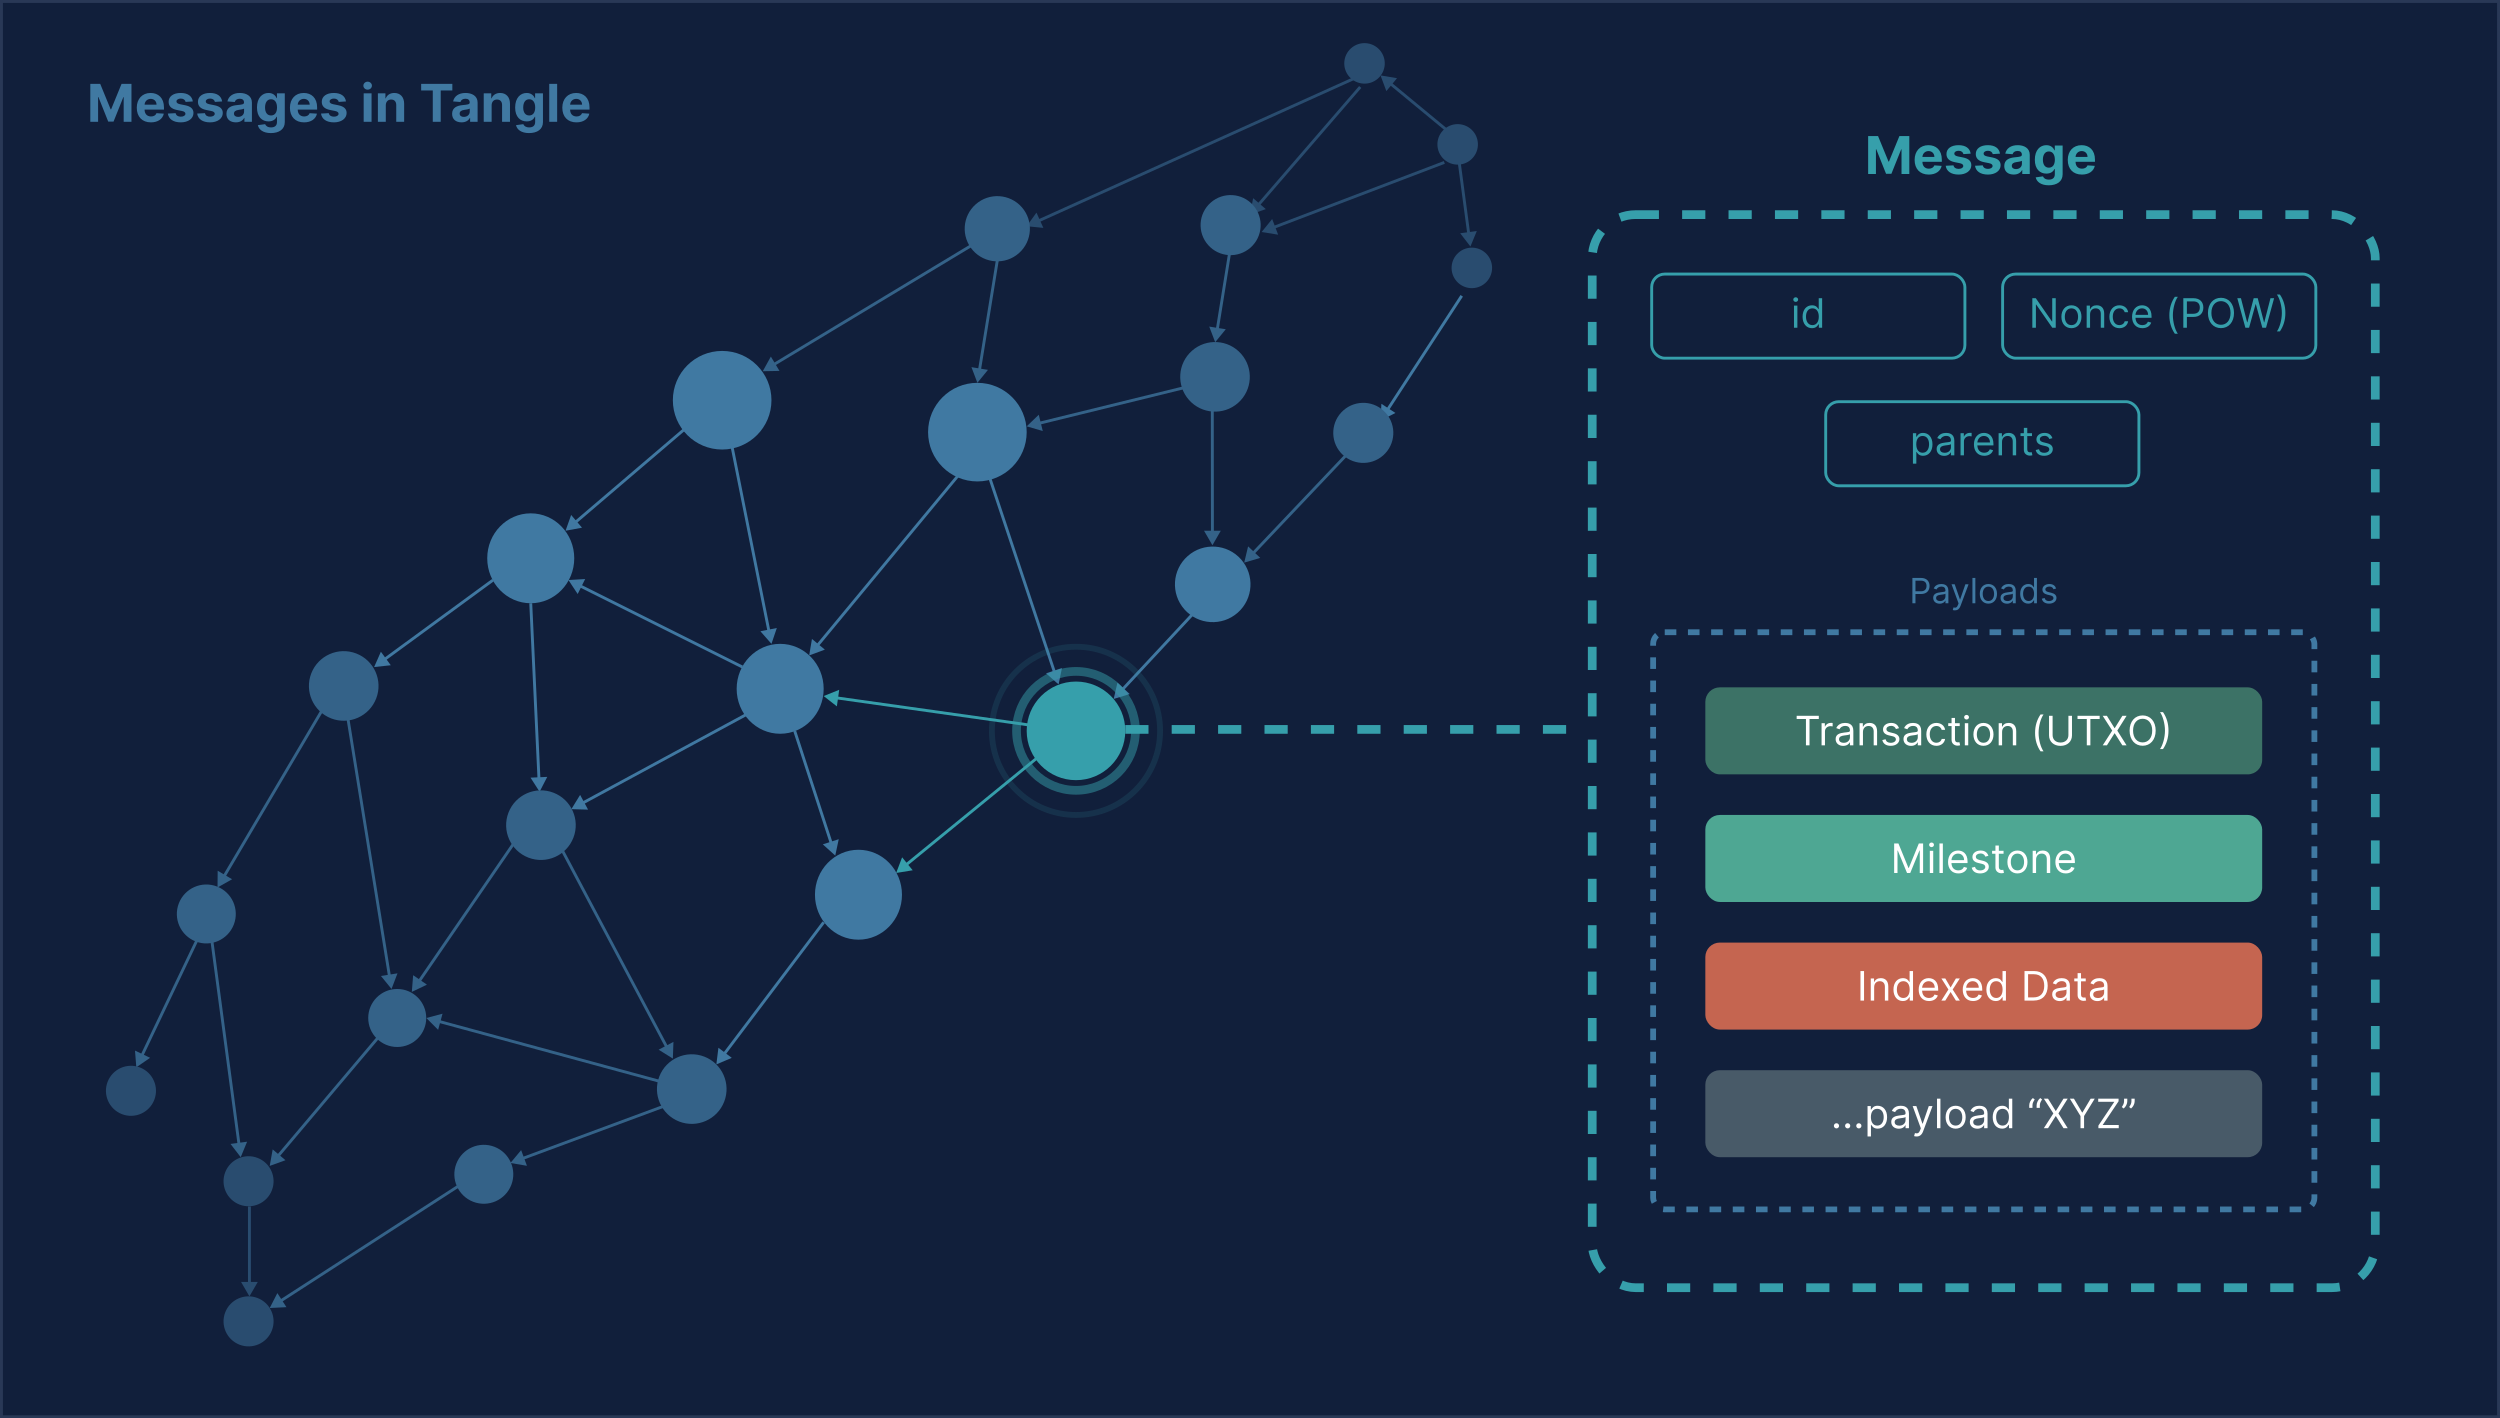 <svg width="862" height="489" viewBox="0 0 862 489" fill="none" xmlns="http://www.w3.org/2000/svg">
<rect x="0.5" y="0.5" width="861" height="488" fill="#111F3B" stroke="#293856"/>
<path d="M31.138 28.909V42H33.822V33.447H33.931L37.319 41.936H39.147L42.535 33.479H42.644V42H45.328V28.909H41.915L38.31 37.705H38.156L34.551 28.909H31.138ZM52.032 42.192C54.461 42.192 56.097 41.009 56.481 39.188L53.962 39.021C53.687 39.769 52.984 40.159 52.077 40.159C50.715 40.159 49.852 39.258 49.852 37.794V37.788H56.538V37.04C56.538 33.703 54.518 32.054 51.923 32.054C49.034 32.054 47.161 34.106 47.161 37.136C47.161 40.249 49.008 42.192 52.032 42.192ZM49.852 36.1C49.91 34.981 50.76 34.087 51.968 34.087C53.15 34.087 53.969 34.93 53.975 36.1H49.852ZM66.484 34.981C66.241 33.173 64.784 32.054 62.304 32.054C59.792 32.054 58.136 33.217 58.143 35.109C58.136 36.58 59.063 37.532 60.981 37.916L62.681 38.254C63.538 38.427 63.927 38.74 63.94 39.232C63.927 39.814 63.295 40.229 62.342 40.229C61.371 40.229 60.725 39.814 60.559 39.015L57.88 39.156C58.136 41.035 59.734 42.192 62.336 42.192C64.88 42.192 66.701 40.894 66.708 38.957C66.701 37.538 65.775 36.688 63.87 36.298L62.093 35.94C61.179 35.742 60.84 35.429 60.846 34.956C60.84 34.368 61.505 33.984 62.349 33.984C63.295 33.984 63.857 34.502 63.991 35.135L66.484 34.981ZM76.592 34.981C76.349 33.173 74.891 32.054 72.411 32.054C69.899 32.054 68.244 33.217 68.25 35.109C68.244 36.58 69.171 37.532 71.088 37.916L72.788 38.254C73.645 38.427 74.035 38.74 74.048 39.232C74.035 39.814 73.402 40.229 72.45 40.229C71.478 40.229 70.832 39.814 70.666 39.015L67.988 39.156C68.244 41.035 69.842 42.192 72.443 42.192C74.987 42.192 76.809 40.894 76.815 38.957C76.809 37.538 75.882 36.688 73.977 36.298L72.2 35.94C71.286 35.742 70.947 35.429 70.954 34.956C70.947 34.368 71.612 33.984 72.456 33.984C73.402 33.984 73.965 34.502 74.099 35.135L76.592 34.981ZM81.33 42.185C82.781 42.185 83.72 41.553 84.2 40.639H84.276V42H86.859V35.378C86.859 33.038 84.877 32.054 82.691 32.054C80.339 32.054 78.792 33.179 78.415 34.969L80.933 35.173C81.119 34.521 81.701 34.042 82.678 34.042C83.605 34.042 84.136 34.508 84.136 35.314V35.352C84.136 35.985 83.465 36.068 81.758 36.234C79.815 36.413 78.07 37.065 78.07 39.258C78.07 41.201 79.457 42.185 81.33 42.185ZM82.11 40.306C81.272 40.306 80.671 39.916 80.671 39.168C80.671 38.401 81.304 38.024 82.263 37.89C82.857 37.807 83.829 37.666 84.155 37.449V38.491C84.155 39.52 83.305 40.306 82.11 40.306ZM93.395 45.886C96.201 45.886 98.195 44.608 98.195 42.096V32.182H95.491V33.831H95.389C95.025 33.032 94.226 32.054 92.583 32.054C90.429 32.054 88.607 33.729 88.607 37.072C88.607 40.338 90.378 41.859 92.589 41.859C94.155 41.859 95.031 41.073 95.389 40.261H95.504V42.057C95.504 43.406 94.641 43.93 93.459 43.93C92.257 43.93 91.65 43.406 91.426 42.812L88.907 43.151C89.234 44.697 90.748 45.886 93.395 45.886ZM93.452 39.814C92.116 39.814 91.388 38.753 91.388 37.059C91.388 35.391 92.103 34.221 93.452 34.221C94.775 34.221 95.517 35.34 95.517 37.059C95.517 38.791 94.763 39.814 93.452 39.814ZM104.836 42.192C107.265 42.192 108.902 41.009 109.285 39.188L106.767 39.021C106.492 39.769 105.789 40.159 104.881 40.159C103.52 40.159 102.657 39.258 102.657 37.794V37.788H109.343V37.04C109.343 33.703 107.323 32.054 104.728 32.054C101.839 32.054 99.966 34.106 99.966 37.136C99.966 40.249 101.813 42.192 104.836 42.192ZM102.657 36.1C102.714 34.981 103.564 34.087 104.773 34.087C105.955 34.087 106.773 34.93 106.78 36.1H102.657ZM119.289 34.981C119.046 33.173 117.589 32.054 115.108 32.054C112.596 32.054 110.941 33.217 110.947 35.109C110.941 36.58 111.868 37.532 113.785 37.916L115.486 38.254C116.342 38.427 116.732 38.74 116.745 39.232C116.732 39.814 116.099 40.229 115.147 40.229C114.175 40.229 113.53 39.814 113.363 39.015L110.685 39.156C110.941 41.035 112.539 42.192 115.14 42.192C117.684 42.192 119.506 40.894 119.513 38.957C119.506 37.538 118.579 36.688 116.675 36.298L114.898 35.94C113.983 35.742 113.645 35.429 113.651 34.956C113.645 34.368 114.309 33.984 115.153 33.984C116.099 33.984 116.662 34.502 116.796 35.135L119.289 34.981ZM125.393 42H128.116V32.182H125.393V42ZM126.761 30.916C127.573 30.916 128.238 30.296 128.238 29.535C128.238 28.781 127.573 28.161 126.761 28.161C125.956 28.161 125.291 28.781 125.291 29.535C125.291 30.296 125.956 30.916 126.761 30.916ZM133.021 36.324C133.027 35.058 133.781 34.317 134.881 34.317C135.974 34.317 136.632 35.033 136.626 36.234V42H139.349V35.749C139.349 33.46 138.006 32.054 135.961 32.054C134.504 32.054 133.449 32.77 133.008 33.914H132.893V32.182H130.298V42H133.021V36.324ZM145.213 31.191H149.221V42H151.957V31.191H155.965V28.909H145.213V31.191ZM159.148 42.185C160.599 42.185 161.539 41.553 162.018 40.639H162.095V42H164.677V35.378C164.677 33.038 162.696 32.054 160.51 32.054C158.157 32.054 156.61 33.179 156.233 34.969L158.752 35.173C158.937 34.521 159.519 34.042 160.497 34.042C161.424 34.042 161.954 34.508 161.954 35.314V35.352C161.954 35.985 161.283 36.068 159.576 36.234C157.633 36.413 155.888 37.065 155.888 39.258C155.888 41.201 157.275 42.185 159.148 42.185ZM159.928 40.306C159.091 40.306 158.49 39.916 158.49 39.168C158.49 38.401 159.123 38.024 160.081 37.89C160.676 37.807 161.647 37.666 161.973 37.449V38.491C161.973 39.52 161.123 40.306 159.928 40.306ZM169.513 36.324C169.519 35.058 170.273 34.317 171.373 34.317C172.466 34.317 173.124 35.033 173.118 36.234V42H175.841V35.749C175.841 33.46 174.499 32.054 172.453 32.054C170.996 32.054 169.941 32.77 169.5 33.914H169.385V32.182H166.79V42H169.513V36.324ZM182.41 45.886C185.216 45.886 187.211 44.608 187.211 42.096V32.182H184.507V33.831H184.405C184.04 33.032 183.241 32.054 181.599 32.054C179.444 32.054 177.623 33.729 177.623 37.072C177.623 40.338 179.393 41.859 181.605 41.859C183.171 41.859 184.047 41.073 184.405 40.261H184.52V42.057C184.52 43.406 183.657 43.93 182.474 43.93C181.273 43.93 180.665 43.406 180.442 42.812L177.923 43.151C178.249 44.697 179.764 45.886 182.41 45.886ZM182.468 39.814C181.132 39.814 180.403 38.753 180.403 37.059C180.403 35.391 181.119 34.221 182.468 34.221C183.791 34.221 184.532 35.34 184.532 37.059C184.532 38.791 183.778 39.814 182.468 39.814ZM192.101 28.909H189.378V42H192.101V28.909ZM198.756 42.192C201.185 42.192 202.822 41.009 203.205 39.188L200.687 39.021C200.412 39.769 199.709 40.159 198.801 40.159C197.44 40.159 196.577 39.258 196.577 37.794V37.788H203.263V37.04C203.263 33.703 201.243 32.054 198.648 32.054C195.759 32.054 193.886 34.106 193.886 37.136C193.886 40.249 195.733 42.192 198.756 42.192ZM196.577 36.1C196.634 34.981 197.484 34.087 198.692 34.087C199.875 34.087 200.693 34.93 200.7 36.1H196.577Z" fill="#4079A2"/>
<g filter="url(#filter0_d_142:2)">
<path d="M354 74L359.745 74.574L357.37 69.312L354 74ZM466.794 22.544L357.896 71.693L358.307 72.605L467.206 23.456L466.794 22.544Z" fill="#294C6F"/>
</g>
<g filter="url(#filter1_d_142:2)">
<path d="M431 70L436.453 68.103L432.083 64.329L431 70ZM468.622 25.673L433.563 66.267L434.32 66.921L469.378 26.327L468.622 25.673Z" fill="#294C6F"/>
</g>
<g filter="url(#filter2_d_142:2)">
<path d="M435 76L440.7 76.918L438.645 71.522L435 76ZM497.822 51.533L439.027 73.931L439.383 74.865L498.178 52.467L497.822 51.533Z" fill="#294C6F"/>
</g>
<path d="M476 26L478.016 31.41L481.693 26.959L476 26ZM499.318 44.614L479.788 28.48L479.151 29.251L498.682 45.386L499.318 44.614Z" fill="#294C6F"/>
<path d="M507 85L509.201 79.662L503.478 80.425L507 85ZM502.504 55.066L505.91 80.606L506.901 80.473L503.496 54.934L502.504 55.066Z" fill="#294C6F"/>
<g filter="url(#filter3_d_142:2)">
<path d="M476 141L481.147 138.385L476.309 135.235L476 141ZM503.581 97.727L478.037 136.956L478.875 137.502L504.419 98.273L503.581 97.727Z" fill="#4079A2"/>
</g>
<path d="M419 118L422.646 113.523L416.946 112.604L419 118ZM423.506 86.92L419.223 113.478L420.21 113.637L424.494 87.08L423.506 86.92Z" fill="#346288"/>
<path d="M337 132L340.653 127.529L334.954 126.601L337 132ZM343.506 88.92L337.23 127.478L338.217 127.639L344.494 89.08L343.506 88.92Z" fill="#346288"/>
<path d="M263 128L268.772 127.891L265.792 122.947L263 128ZM335.742 83.572L266.596 125.249L267.112 126.105L336.258 84.428L335.742 83.572Z" fill="#346288"/>
<path d="M279 226L284.412 223.99L279.966 220.308L279 226ZM331.615 161.681L281.485 222.215L282.255 222.853L332.385 162.319L331.615 161.681Z" fill="#4078A1"/>
<path d="M195 183L200.677 181.949L196.929 177.558L195 183ZM235.675 147.62L198.098 179.698L198.747 180.459L236.325 148.38L235.675 147.62Z" fill="#4078A1"/>
<path d="M129 230L134.74 229.377L131.33 224.718L129 230ZM169.705 199.596L132.336 226.939L132.927 227.746L170.295 200.404L169.705 199.596Z" fill="#4078A1"/>
<path d="M75 306L80.027 303.161L75.055 300.227L75 306ZM110.569 244.746L76.856 301.87L77.718 302.379L111.431 245.254L110.569 244.746Z" fill="#346288"/>
<path d="M197 279L202.771 279.16L200.024 274.082L197 279ZM257.762 245.56L200.72 276.419L201.196 277.299L258.238 246.44L257.762 245.56Z" fill="#4078A1"/>
<path d="M429 194L434.536 192.36L430.347 188.386L429 194ZM465.637 154.656L431.734 190.391L432.46 191.08L466.363 155.344L465.637 154.656Z" fill="#346288"/>
<path d="M418.044 187.999L420.927 182.996L415.153 183.002L418.044 187.999ZM417.5 140L417.54 183.499L418.54 183.499L418.5 140L417.5 140Z" fill="#346288"/>
<path d="M354 147L359.544 148.611L358.167 143.004L354 147ZM410.881 132.514L358.251 145.441L358.489 146.412L411.119 133.486L410.881 132.514Z" fill="#346288"/>
<path d="M365 236L366.157 230.344L360.68 232.169L365 236ZM340.526 164.158L363.103 231.889L364.051 231.573L341.474 163.842L340.526 164.158Z" fill="#4078A1"/>
<path d="M384 241L389.52 239.308L385.294 235.373L384 241ZM410.634 211.659L386.7 237.366L387.432 238.047L411.366 212.341L410.634 211.659Z" fill="#4078A1"/>
<path d="M284 240L288.549 243.556L289.354 237.839L284 240ZM355.07 249.505L288.526 240.132L288.386 241.123L354.93 250.495L355.07 249.505Z" fill="#369FAB"/>
<path d="M309 301L314.699 300.074L311.048 295.602L309 301ZM357.684 260.613L312.17 297.767L312.802 298.542L358.316 261.387L357.684 260.613Z" fill="#369FAB"/>
<path d="M247 367L252.317 364.749L247.709 361.27L247 367ZM283.601 317.699L249.313 363.108L250.111 363.71L284.399 318.301L283.601 317.699Z" fill="#4078A1"/>
<path d="M147 351L151.069 355.096L152.582 349.525L147 351ZM228.131 372.517L151.474 351.697L151.212 352.662L227.869 373.483L228.131 372.517Z" fill="#346288"/>
<path d="M176 401L181.691 401.97L179.686 396.556L176 401ZM229.826 380.531L180.046 398.968L180.394 399.906L230.174 381.469L229.826 380.531Z" fill="#346288"/>
<path d="M142 342L147.209 339.511L142.449 336.244L142 342ZM176.588 290.717L144.134 338.007L144.959 338.573L177.412 291.283L176.588 290.717Z" fill="#346288"/>
<path d="M135 341L137.054 335.604L131.354 336.523L135 341ZM119.506 248.08L133.79 336.637L134.777 336.478L120.494 247.92L119.506 248.08Z" fill="#346288"/>
<path d="M93 402L98.431 400.042L94.02 396.317L93 402ZM130.618 356.677L95.521 398.239L96.285 398.884L131.382 357.323L130.618 356.677Z" fill="#346288"/>
<path d="M47 368L51.759 364.731L46.548 362.244L47 368ZM67.549 323.785L48.487 363.723L49.389 364.154L68.451 324.215L67.549 323.785Z" fill="#346288"/>
<path d="M83 399L85.201 393.662L79.478 394.425L83 399ZM72.504 324.066L81.91 394.606L82.901 394.473L73.496 323.934L72.504 324.066Z" fill="#346288"/>
<path d="M93 451L98.766 450.711L95.633 445.862L93 451ZM157.729 408.58L96.508 448.138L97.051 448.978L158.271 409.42L157.729 408.58Z" fill="#346288"/>
<path d="M86 447L88.887 442H83.113L86 447ZM85.5 416V442.5H86.5V416H85.5Z" fill="#294C6F"/>
<path d="M196 200L199.181 204.818L201.763 199.654L196 200ZM256.224 229.553L200.249 201.565L199.801 202.46L255.776 230.447L256.224 229.553Z" fill="#4078A1"/>
<path d="M288 295L289.197 289.352L283.707 291.139L288 295ZM273.525 252.155L286.131 290.876L287.082 290.566L274.475 251.845L273.525 252.155Z" fill="#4078A1"/>
<path d="M266 222L267.85 216.531L262.189 217.663L266 222ZM251.51 152.098L264.627 217.685L265.608 217.489L252.49 151.902L251.51 152.098Z" fill="#4078A1"/>
<path d="M186.047 272.998L188.696 267.868L182.929 268.138L186.047 272.998ZM182.501 208.023L185.337 268.526L186.336 268.479L183.499 207.977L182.501 208.023Z" fill="#4078A1"/>
<path d="M232 365L232.205 359.23L227.105 361.938L232 365ZM193.058 292.734L229.448 361.26L230.331 360.791L193.942 292.265L193.058 292.734Z" fill="#346288"/>
<circle cx="71.138" cy="315.138" r="10.161" transform="rotate(21.105 71.138 315.138)" fill="#346288"/>
<circle cx="470.064" cy="149.256" r="10.357" transform="rotate(-131.409 470.064 149.256)" fill="#346288"/>
<circle cx="45.155" cy="376.112" r="8.627" transform="rotate(21.105 45.155 376.112)" fill="#294C6F"/>
<circle cx="507.491" cy="92.374" r="6.982" transform="rotate(-131.409 507.491 92.374)" fill="#294C6F"/>
<circle cx="118.516" cy="236.516" r="12" transform="rotate(21.105 118.516 236.516)" fill="#346288"/>
<circle cx="418.147" cy="201.487" r="13.027" transform="rotate(-131.409 418.147 201.487)" fill="#4079A2"/>
<circle cx="136.964" cy="351" r="10" fill="#346288"/>
<circle cx="424.319" cy="77.618" r="10.357" transform="rotate(-131.409 424.319 77.618)" fill="#346288"/>
<circle cx="85.704" cy="407.293" r="8.627" transform="rotate(21.105 85.704 407.293)" fill="#294C6F"/>
<circle cx="502.604" cy="49.783" r="6.982" transform="rotate(-131.409 502.604 49.783)" fill="#294C6F"/>
<circle cx="186.516" cy="284.516" r="12" transform="rotate(21.105 186.516 284.516)" fill="#346288"/>
<circle cx="418.937" cy="129.937" r="12" transform="rotate(-131.409 418.937 129.937)" fill="#346288"/>
<circle cx="238.516" cy="375.516" r="12" transform="rotate(21.105 238.516 375.516)" fill="#346288"/>
<circle cx="343.87" cy="78.87" r="11.244" transform="rotate(-131.409 343.87 78.87)" fill="#346288"/>
<ellipse cx="296" cy="308.5" rx="15" ry="15.5" fill="#4079A2"/>
<ellipse cx="269" cy="237.5" rx="15" ry="15.5" fill="#4079A2"/>
<ellipse cx="183" cy="192.5" rx="15" ry="15.5" fill="#4079A2"/>
<circle cx="249" cy="138" r="17" fill="#4079A2"/>
<circle cx="337" cy="149" r="17" fill="#4079A2"/>
<circle cx="371" cy="252" r="17" fill="#369FAB"/>
<circle cx="371" cy="252" r="20.5" stroke="#369FAB" stroke-opacity="0.5" stroke-width="3"/>
<circle cx="371" cy="252" r="29" stroke="#369FAB" stroke-opacity="0.15" stroke-width="2"/>
<circle cx="166.821" cy="404.894" r="10.161" transform="rotate(21.105 166.821 404.894)" fill="#346288"/>
<circle cx="85.704" cy="455.607" r="8.627" transform="rotate(21.105 85.704 455.607)" fill="#294C6F"/>
<circle cx="470.486" cy="21.855" r="6.982" transform="rotate(-131.409 470.486 21.855)" fill="#294C6F"/>
<rect x="549" y="74" width="270" height="370" rx="15" stroke="#369FAB" stroke-width="3" stroke-dasharray="8 8"/>
<line x1="388" y1="251.5" x2="543" y2="251.5" stroke="#369FAB" stroke-width="3" stroke-dasharray="8 8"/>
<path d="M644.138 46.909V60H646.822V51.447H646.931L650.319 59.936H652.147L655.535 51.479H655.643V60H658.328V46.909H654.915L651.31 55.705H651.156L647.551 46.909H644.138ZM665.032 60.192C667.461 60.192 669.097 59.009 669.481 57.188L666.962 57.021C666.687 57.769 665.984 58.159 665.077 58.159C663.715 58.159 662.852 57.258 662.852 55.794V55.788H669.538V55.04C669.538 51.703 667.518 50.054 664.923 50.054C662.034 50.054 660.161 52.106 660.161 55.136C660.161 58.249 662.008 60.192 665.032 60.192ZM662.852 54.1C662.91 52.981 663.76 52.087 664.968 52.087C666.15 52.087 666.969 52.93 666.975 54.1H662.852ZM679.484 52.981C679.241 51.173 677.784 50.054 675.304 50.054C672.792 50.054 671.136 51.217 671.143 53.109C671.136 54.58 672.063 55.532 673.981 55.916L675.681 56.254C676.537 56.427 676.927 56.74 676.94 57.232C676.927 57.814 676.295 58.229 675.342 58.229C674.371 58.229 673.725 57.814 673.559 57.015L670.881 57.156C671.136 59.035 672.734 60.192 675.336 60.192C677.88 60.192 679.702 58.894 679.708 56.957C679.702 55.538 678.775 54.688 676.87 54.298L675.093 53.94C674.179 53.742 673.84 53.429 673.846 52.956C673.84 52.368 674.505 51.984 675.349 51.984C676.295 51.984 676.857 52.502 676.991 53.135L679.484 52.981ZM689.592 52.981C689.349 51.173 687.891 50.054 685.411 50.054C682.899 50.054 681.244 51.217 681.25 53.109C681.244 54.58 682.17 55.532 684.088 55.916L685.788 56.254C686.645 56.427 687.035 56.74 687.048 57.232C687.035 57.814 686.402 58.229 685.45 58.229C684.478 58.229 683.832 57.814 683.666 57.015L680.988 57.156C681.244 59.035 682.842 60.192 685.443 60.192C687.987 60.192 689.809 58.894 689.815 56.957C689.809 55.538 688.882 54.688 686.977 54.298L685.2 53.94C684.286 53.742 683.947 53.429 683.954 52.956C683.947 52.368 684.612 51.984 685.456 51.984C686.402 51.984 686.964 52.502 687.099 53.135L689.592 52.981ZM694.33 60.185C695.781 60.185 696.72 59.553 697.2 58.639H697.276V60H699.859V53.378C699.859 51.038 697.877 50.054 695.691 50.054C693.339 50.054 691.792 51.179 691.415 52.969L693.933 53.173C694.119 52.521 694.7 52.042 695.678 52.042C696.605 52.042 697.136 52.508 697.136 53.314V53.352C697.136 53.985 696.465 54.068 694.758 54.234C692.815 54.413 691.07 55.065 691.07 57.258C691.07 59.201 692.457 60.185 694.33 60.185ZM695.11 58.306C694.272 58.306 693.671 57.916 693.671 57.168C693.671 56.401 694.304 56.024 695.263 55.89C695.857 55.807 696.829 55.666 697.155 55.449V56.491C697.155 57.52 696.305 58.306 695.11 58.306ZM706.395 63.886C709.201 63.886 711.195 62.608 711.195 60.096V50.182H708.491V51.831H708.389C708.025 51.032 707.226 50.054 705.583 50.054C703.429 50.054 701.607 51.729 701.607 55.072C701.607 58.338 703.378 59.859 705.589 59.859C707.155 59.859 708.031 59.073 708.389 58.261H708.504V60.057C708.504 61.406 707.641 61.93 706.459 61.93C705.257 61.93 704.65 61.406 704.426 60.812L701.907 61.151C702.233 62.697 703.748 63.886 706.395 63.886ZM706.452 57.814C705.116 57.814 704.388 56.753 704.388 55.059C704.388 53.391 705.104 52.221 706.452 52.221C707.775 52.221 708.517 53.34 708.517 55.059C708.517 56.791 707.763 57.814 706.452 57.814ZM717.836 60.192C720.265 60.192 721.902 59.009 722.285 57.188L719.767 57.021C719.492 57.769 718.789 58.159 717.881 58.159C716.52 58.159 715.657 57.258 715.657 55.794V55.788H722.343V55.04C722.343 51.703 720.323 50.054 717.728 50.054C714.839 50.054 712.966 52.106 712.966 55.136C712.966 58.249 714.813 60.192 717.836 60.192ZM715.657 54.1C715.714 52.981 716.564 52.087 717.773 52.087C718.955 52.087 719.773 52.93 719.78 54.1H715.657Z" fill="#369FAB"/>
<rect x="569.5" y="94.5" width="108" height="29" rx="4.5" stroke="#369FAB"/>
<rect x="690.5" y="94.5" width="108" height="29" rx="4.5" stroke="#369FAB"/>
<rect x="629.5" y="138.5" width="108" height="29" rx="4.5" stroke="#369FAB"/>
<path d="M618.565 113H619.738V105.364H618.565V113ZM619.162 104.091C619.619 104.091 619.997 103.733 619.997 103.295C619.997 102.858 619.619 102.5 619.162 102.5C618.704 102.5 618.326 102.858 618.326 103.295C618.326 103.733 618.704 104.091 619.162 104.091ZM624.771 113.159C626.242 113.159 626.74 112.244 626.998 111.827H627.137V113H628.271V102.818H627.098V106.577H626.998C626.74 106.179 626.282 105.264 624.791 105.264C622.862 105.264 621.529 106.795 621.529 109.202C621.529 111.628 622.862 113.159 624.771 113.159ZM624.93 112.105C623.458 112.105 622.703 110.812 622.703 109.182C622.703 107.571 623.438 106.318 624.93 106.318C626.362 106.318 627.117 107.472 627.117 109.182C627.117 110.912 626.342 112.105 624.93 112.105Z" fill="#369FAB"/>
<path d="M708.82 102.818H707.606V110.832H707.507L701.939 102.818H700.746V113H701.979V105.006H702.078L707.626 113H708.82V102.818ZM714.23 113.159C716.298 113.159 717.69 111.588 717.69 109.222C717.69 106.835 716.298 105.264 714.23 105.264C712.162 105.264 710.77 106.835 710.77 109.222C710.77 111.588 712.162 113.159 714.23 113.159ZM714.23 112.105C712.659 112.105 711.943 110.753 711.943 109.222C711.943 107.69 712.659 106.318 714.23 106.318C715.801 106.318 716.517 107.69 716.517 109.222C716.517 110.753 715.801 112.105 714.23 112.105ZM720.654 108.406C720.654 107.074 721.48 106.318 722.603 106.318C723.692 106.318 724.353 107.029 724.353 108.227V113H725.527V108.148C725.527 106.199 724.487 105.264 722.941 105.264C721.788 105.264 721.072 105.781 720.714 106.557H720.615V105.364H719.481V113H720.654V108.406ZM730.773 113.159C732.463 113.159 733.577 112.125 733.776 110.773H732.602C732.384 111.608 731.688 112.105 730.773 112.105C729.381 112.105 728.486 110.952 728.486 109.182C728.486 107.452 729.401 106.318 730.773 106.318C731.807 106.318 732.423 106.955 732.602 107.651H733.776C733.577 106.219 732.364 105.264 730.753 105.264C728.685 105.264 727.313 106.895 727.313 109.222C727.313 111.509 728.625 113.159 730.773 113.159ZM738.693 113.159C740.244 113.159 741.377 112.384 741.735 111.23L740.602 110.912C740.303 111.707 739.612 112.105 738.693 112.105C737.315 112.105 736.366 111.215 736.311 109.58H741.854V109.082C741.854 106.239 740.164 105.264 738.573 105.264C736.505 105.264 735.133 106.895 735.133 109.241C735.133 111.588 736.485 113.159 738.693 113.159ZM736.311 108.565C736.391 107.377 737.231 106.318 738.573 106.318C739.846 106.318 740.661 107.273 740.661 108.565H736.311ZM747.994 108.705C747.994 111.21 748.671 113.298 749.884 115.068H750.918C749.963 113.756 749.207 111.071 749.207 108.705C749.207 106.338 749.963 103.653 750.918 102.341H749.884C748.671 104.111 747.994 106.199 747.994 108.705ZM752.808 113H754.041V109.281H756.268C758.64 109.281 759.709 107.839 759.709 106.04C759.709 104.24 758.64 102.818 756.248 102.818H752.808V113ZM754.041 108.188V103.912H756.209C757.864 103.912 758.496 104.817 758.496 106.04C758.496 107.263 757.864 108.188 756.229 108.188H754.041ZM770.286 107.909C770.286 104.688 768.397 102.679 765.791 102.679C763.186 102.679 761.297 104.688 761.297 107.909C761.297 111.131 763.186 113.139 765.791 113.139C768.397 113.139 770.286 111.131 770.286 107.909ZM769.093 107.909C769.093 110.554 767.641 111.986 765.791 111.986C763.942 111.986 762.49 110.554 762.49 107.909C762.49 105.264 763.942 103.832 765.791 103.832C767.641 103.832 769.093 105.264 769.093 107.909ZM774.208 113H775.481L777.728 104.886H777.808L780.055 113H781.328L784.112 102.818H782.859L780.731 111.111H780.632L778.464 102.818H777.072L774.904 111.111H774.805L772.677 102.818H771.424L774.208 113ZM787.995 107.909C787.995 105.403 787.318 103.315 786.105 101.545H785.071C786.026 102.858 786.782 105.543 786.782 107.909C786.782 110.276 786.026 112.96 785.071 114.273H786.105C787.318 112.503 787.995 110.415 787.995 107.909Z" fill="#369FAB"/>
<path d="M659.575 159.864H660.748V155.827H660.848C661.106 156.244 661.603 157.159 663.075 157.159C664.984 157.159 666.316 155.628 666.316 153.202C666.316 150.795 664.984 149.264 663.055 149.264C661.563 149.264 661.106 150.179 660.848 150.577H660.708V149.364H659.575V159.864ZM660.728 153.182C660.728 151.472 661.484 150.318 662.916 150.318C664.407 150.318 665.143 151.571 665.143 153.182C665.143 154.812 664.387 156.105 662.916 156.105C661.504 156.105 660.728 154.912 660.728 153.182ZM670.353 157.179C671.686 157.179 672.382 156.463 672.62 155.966H672.68V157H673.853V151.969C673.853 149.543 672.004 149.264 671.029 149.264C669.876 149.264 668.563 149.662 667.967 151.054L669.081 151.452C669.339 150.895 669.951 150.298 671.069 150.298C672.148 150.298 672.68 150.87 672.68 151.849V151.889C672.68 152.456 672.103 152.406 670.711 152.585C669.294 152.769 667.748 153.082 667.748 154.832C667.748 156.324 668.902 157.179 670.353 157.179ZM670.532 156.125C669.598 156.125 668.921 155.707 668.921 154.892C668.921 153.997 669.737 153.719 670.652 153.599C671.149 153.54 672.481 153.401 672.68 153.162V154.236C672.68 155.19 671.924 156.125 670.532 156.125ZM675.995 157H677.168V152.168C677.168 151.134 677.983 150.378 679.097 150.378C679.41 150.378 679.733 150.438 679.813 150.457V149.264C679.679 149.254 679.37 149.244 679.196 149.244C678.282 149.244 677.486 149.761 677.208 150.517H677.128V149.364H675.995V157ZM684.173 157.159C685.724 157.159 686.858 156.384 687.216 155.23L686.082 154.912C685.784 155.707 685.093 156.105 684.173 156.105C682.796 156.105 681.846 155.215 681.792 153.58H687.335V153.082C687.335 150.239 685.645 149.264 684.054 149.264C681.986 149.264 680.613 150.895 680.613 153.241C680.613 155.588 681.966 157.159 684.173 157.159ZM681.792 152.565C681.871 151.377 682.711 150.318 684.054 150.318C685.326 150.318 686.142 151.273 686.142 152.565H681.792ZM690.293 152.406C690.293 151.074 691.118 150.318 692.242 150.318C693.331 150.318 693.992 151.029 693.992 152.227V157H695.165V152.148C695.165 150.199 694.126 149.264 692.58 149.264C691.427 149.264 690.711 149.781 690.353 150.557H690.253V149.364H689.12V157H690.293V152.406ZM700.63 149.364H699V147.534H697.826V149.364H696.673V150.358H697.826V155.131C697.826 156.463 698.9 157.099 699.894 157.099C700.332 157.099 700.61 157.02 700.769 156.96L700.531 155.906C700.431 155.926 700.272 155.966 700.014 155.966C699.497 155.966 699 155.807 699 154.812V150.358H700.63V149.364ZM707.668 151.074C707.3 149.99 706.474 149.264 704.963 149.264C703.352 149.264 702.159 150.179 702.159 151.472C702.159 152.526 702.785 153.232 704.187 153.56L705.46 153.858C706.231 154.037 706.594 154.405 706.594 154.932C706.594 155.588 705.898 156.125 704.804 156.125C703.844 156.125 703.243 155.712 703.034 154.892L701.92 155.17C702.194 156.468 703.263 157.159 704.824 157.159C706.599 157.159 707.807 156.19 707.807 154.872C707.807 153.808 707.141 153.137 705.778 152.804L704.645 152.526C703.74 152.302 703.332 151.999 703.332 151.412C703.332 150.756 704.028 150.278 704.963 150.278C705.987 150.278 706.41 150.845 706.614 151.372L707.668 151.074Z" fill="#369FAB"/>
<rect x="570" y="218" width="228" height="199" rx="4" stroke="#4079A2" stroke-width="2" stroke-dasharray="4 4"/>
<path d="M659.393 208H660.45V204.812H662.359C664.391 204.812 665.308 203.577 665.308 202.034C665.308 200.491 664.391 199.273 662.342 199.273H659.393V208ZM660.45 203.875V200.21H662.308C663.727 200.21 664.268 200.986 664.268 202.034C664.268 203.082 663.727 203.875 662.325 203.875H660.45ZM668.8 208.153C669.942 208.153 670.538 207.54 670.743 207.114H670.794V208H671.8V203.688C671.8 201.608 670.214 201.369 669.379 201.369C668.391 201.369 667.266 201.71 666.754 202.903L667.709 203.244C667.93 202.767 668.455 202.256 669.413 202.256C670.338 202.256 670.794 202.746 670.794 203.585V203.619C670.794 204.105 670.3 204.062 669.107 204.216C667.892 204.374 666.567 204.642 666.567 206.142C666.567 207.42 667.555 208.153 668.8 208.153ZM668.953 207.25C668.152 207.25 667.572 206.892 667.572 206.193C667.572 205.426 668.271 205.188 669.055 205.085C669.482 205.034 670.624 204.915 670.794 204.71V205.631C670.794 206.449 670.146 207.25 668.953 207.25ZM674.049 210.455C674.956 210.455 675.596 209.973 675.975 208.955L678.762 201.472L677.662 201.455L675.855 206.67H675.787L673.98 201.455H672.89L675.31 208.034L675.123 208.545C674.756 209.543 674.304 209.636 673.571 209.449L673.316 210.335C673.418 210.386 673.708 210.455 674.049 210.455ZM681.098 199.273H680.092V208H681.098V199.273ZM685.599 208.136C687.372 208.136 688.565 206.79 688.565 204.761C688.565 202.716 687.372 201.369 685.599 201.369C683.826 201.369 682.633 202.716 682.633 204.761C682.633 206.79 683.826 208.136 685.599 208.136ZM685.599 207.233C684.252 207.233 683.639 206.074 683.639 204.761C683.639 203.449 684.252 202.273 685.599 202.273C686.946 202.273 687.559 203.449 687.559 204.761C687.559 206.074 686.946 207.233 685.599 207.233ZM692.026 208.153C693.168 208.153 693.765 207.54 693.969 207.114H694.021V208H695.026V203.688C695.026 201.608 693.441 201.369 692.606 201.369C691.617 201.369 690.492 201.71 689.981 202.903L690.935 203.244C691.157 202.767 691.681 202.256 692.64 202.256C693.565 202.256 694.021 202.746 694.021 203.585V203.619C694.021 204.105 693.526 204.062 692.333 204.216C691.119 204.374 689.793 204.642 689.793 206.142C689.793 207.42 690.782 208.153 692.026 208.153ZM692.18 207.25C691.379 207.25 690.799 206.892 690.799 206.193C690.799 205.426 691.498 205.188 692.282 205.085C692.708 205.034 693.85 204.915 694.021 204.71V205.631C694.021 206.449 693.373 207.25 692.18 207.25ZM699.333 208.136C700.595 208.136 701.021 207.352 701.243 206.994H701.362V208H702.333V199.273H701.328V202.494H701.243C701.021 202.153 700.629 201.369 699.35 201.369C697.697 201.369 696.555 202.682 696.555 204.744C696.555 206.824 697.697 208.136 699.333 208.136ZM699.47 207.233C698.208 207.233 697.561 206.125 697.561 204.727C697.561 203.347 698.191 202.273 699.47 202.273C700.697 202.273 701.345 203.261 701.345 204.727C701.345 206.21 700.68 207.233 699.47 207.233ZM708.951 202.92C708.636 201.991 707.929 201.369 706.633 201.369C705.252 201.369 704.23 202.153 704.23 203.261C704.23 204.165 704.767 204.77 705.968 205.051L707.059 205.307C707.72 205.46 708.031 205.776 708.031 206.227C708.031 206.79 707.434 207.25 706.497 207.25C705.674 207.25 705.159 206.896 704.98 206.193L704.025 206.432C704.26 207.544 705.176 208.136 706.514 208.136C708.035 208.136 709.071 207.305 709.071 206.176C709.071 205.264 708.5 204.689 707.332 204.403L706.36 204.165C705.585 203.973 705.235 203.713 705.235 203.21C705.235 202.648 705.832 202.239 706.633 202.239C707.511 202.239 707.873 202.724 708.048 203.176L708.951 202.92Z" fill="#4079A2"/>
<rect x="588" y="237" width="192" height="30" rx="5" fill="#3C7266"/>
<rect x="588" y="281" width="192" height="30" rx="5" fill="#4EA793"/>
<rect x="588" y="325" width="192" height="30" rx="5" fill="#C56550"/>
<rect x="588" y="369" width="192" height="30" rx="5" fill="#485A68"/>
<path d="M619.489 247.912H622.69V257H623.923V247.912H627.125V246.818H619.489V247.912ZM628.076 257H629.249V252.168C629.249 251.134 630.064 250.378 631.178 250.378C631.491 250.378 631.814 250.438 631.894 250.457V249.264C631.76 249.254 631.452 249.244 631.278 249.244C630.363 249.244 629.567 249.761 629.289 250.517H629.209V249.364H628.076V257ZM635.532 257.179C636.864 257.179 637.56 256.463 637.799 255.966H637.859V257H639.032V251.969C639.032 249.543 637.183 249.264 636.208 249.264C635.055 249.264 633.742 249.662 633.146 251.054L634.259 251.452C634.518 250.895 635.129 250.298 636.248 250.298C637.327 250.298 637.859 250.87 637.859 251.849V251.889C637.859 252.456 637.282 252.406 635.89 252.585C634.473 252.769 632.927 253.082 632.927 254.832C632.927 256.324 634.08 257.179 635.532 257.179ZM635.711 256.125C634.776 256.125 634.1 255.707 634.1 254.892C634.1 253.997 634.915 253.719 635.83 253.599C636.327 253.54 637.66 253.401 637.859 253.162V254.236C637.859 255.19 637.103 256.125 635.711 256.125ZM642.347 252.406C642.347 251.074 643.172 250.318 644.296 250.318C645.384 250.318 646.046 251.029 646.046 252.227V257H647.219V252.148C647.219 250.199 646.18 249.264 644.634 249.264C643.48 249.264 642.764 249.781 642.406 250.557H642.307V249.364H641.173V257H642.347V252.406ZM654.772 251.074C654.404 249.99 653.579 249.264 652.067 249.264C650.457 249.264 649.263 250.179 649.263 251.472C649.263 252.526 649.89 253.232 651.292 253.56L652.565 253.858C653.335 254.037 653.698 254.405 653.698 254.932C653.698 255.588 653.002 256.125 651.908 256.125C650.949 256.125 650.347 255.712 650.138 254.892L649.025 255.17C649.298 256.468 650.367 257.159 651.928 257.159C653.703 257.159 654.911 256.19 654.911 254.872C654.911 253.808 654.245 253.137 652.883 252.804L651.749 252.526C650.844 252.302 650.437 251.999 650.437 251.412C650.437 250.756 651.133 250.278 652.067 250.278C653.092 250.278 653.514 250.845 653.718 251.372L654.772 251.074ZM658.925 257.179C660.257 257.179 660.953 256.463 661.192 255.966H661.251V257H662.425V251.969C662.425 249.543 660.575 249.264 659.601 249.264C658.447 249.264 657.135 249.662 656.538 251.054L657.652 251.452C657.91 250.895 658.522 250.298 659.64 250.298C660.719 250.298 661.251 250.87 661.251 251.849V251.889C661.251 252.456 660.675 252.406 659.282 252.585C657.866 252.769 656.319 253.082 656.319 254.832C656.319 256.324 657.473 257.179 658.925 257.179ZM659.104 256.125C658.169 256.125 657.493 255.707 657.493 254.892C657.493 253.997 658.308 253.719 659.223 253.599C659.72 253.54 661.052 253.401 661.251 253.162V254.236C661.251 255.19 660.496 256.125 659.104 256.125ZM667.668 257.159C669.359 257.159 670.472 256.125 670.671 254.773H669.498C669.279 255.608 668.583 256.105 667.668 256.105C666.276 256.105 665.381 254.952 665.381 253.182C665.381 251.452 666.296 250.318 667.668 250.318C668.702 250.318 669.319 250.955 669.498 251.651H670.671C670.472 250.219 669.259 249.264 667.648 249.264C665.58 249.264 664.208 250.895 664.208 253.222C664.208 255.509 665.521 257.159 667.668 257.159ZM675.707 249.364H674.077V247.534H672.903V249.364H671.75V250.358H672.903V255.131C672.903 256.463 673.977 257.099 674.972 257.099C675.409 257.099 675.688 257.02 675.847 256.96L675.608 255.906C675.509 255.926 675.349 255.966 675.091 255.966C674.574 255.966 674.077 255.807 674.077 254.812V250.358H675.707V249.364ZM677.472 257H678.646V249.364H677.472V257ZM678.069 248.091C678.526 248.091 678.904 247.733 678.904 247.295C678.904 246.858 678.526 246.5 678.069 246.5C677.612 246.5 677.234 246.858 677.234 247.295C677.234 247.733 677.612 248.091 678.069 248.091ZM683.897 257.159C685.965 257.159 687.357 255.588 687.357 253.222C687.357 250.835 685.965 249.264 683.897 249.264C681.829 249.264 680.437 250.835 680.437 253.222C680.437 255.588 681.829 257.159 683.897 257.159ZM683.897 256.105C682.326 256.105 681.61 254.753 681.61 253.222C681.61 251.69 682.326 250.318 683.897 250.318C685.468 250.318 686.184 251.69 686.184 253.222C686.184 254.753 685.468 256.105 683.897 256.105ZM690.321 252.406C690.321 251.074 691.147 250.318 692.27 250.318C693.359 250.318 694.02 251.029 694.02 252.227V257H695.194V252.148C695.194 250.199 694.154 249.264 692.608 249.264C691.455 249.264 690.739 249.781 690.381 250.557H690.282V249.364H689.148V257H690.321V252.406ZM701.693 252.705C701.693 255.21 702.369 257.298 703.582 259.068H704.616C703.661 257.756 702.906 255.071 702.906 252.705C702.906 250.338 703.661 247.653 704.616 246.341H703.582C702.369 248.111 701.693 250.199 701.693 252.705ZM713.188 246.818V253.46C713.188 254.952 712.164 256.026 710.464 256.026C708.763 256.026 707.739 254.952 707.739 253.46V246.818H706.506V253.56C706.506 255.648 708.067 257.179 710.464 257.179C712.86 257.179 714.421 255.648 714.421 253.56V246.818H713.188ZM716.327 247.912H719.528V257H720.761V247.912H723.963V246.818H716.327V247.912ZM726.462 246.818H725.011L728.292 251.909L725.011 257H726.462L729.087 252.844H729.167L731.792 257H733.244L730.042 251.909L733.244 246.818H731.792L729.167 251.054H729.087L726.462 246.818ZM743.275 251.909C743.275 248.688 741.386 246.679 738.781 246.679C736.176 246.679 734.286 248.688 734.286 251.909C734.286 255.131 736.176 257.139 738.781 257.139C741.386 257.139 743.275 255.131 743.275 251.909ZM742.082 251.909C742.082 254.554 740.63 255.986 738.781 255.986C736.931 255.986 735.48 254.554 735.48 251.909C735.48 249.264 736.931 247.832 738.781 247.832C740.63 247.832 742.082 249.264 742.082 251.909ZM747.695 251.909C747.695 249.403 747.019 247.315 745.806 245.545H744.771C745.726 246.858 746.482 249.543 746.482 251.909C746.482 254.276 745.726 256.96 744.771 258.273H745.806C747.019 256.503 747.695 254.415 747.695 251.909Z" fill="white"/>
<path d="M653.104 290.818V301H654.257V293.264H654.357L657.539 301H658.652L661.834 293.264H661.934V301H663.087V290.818H661.615L658.155 299.27H658.036L654.576 290.818H653.104ZM665.4 301H666.573V293.364H665.4V301ZM665.997 292.091C666.454 292.091 666.832 291.733 666.832 291.295C666.832 290.858 666.454 290.5 665.997 290.5C665.539 290.5 665.161 290.858 665.161 291.295C665.161 291.733 665.539 292.091 665.997 292.091ZM669.896 290.818H668.722V301H669.896V290.818ZM675.246 301.159C676.797 301.159 677.931 300.384 678.289 299.23L677.155 298.912C676.857 299.707 676.166 300.105 675.246 300.105C673.869 300.105 672.92 299.215 672.865 297.58H678.408V297.082C678.408 294.239 676.718 293.264 675.127 293.264C673.059 293.264 671.687 294.895 671.687 297.241C671.687 299.588 673.039 301.159 675.246 301.159ZM672.865 296.565C672.944 295.377 673.785 294.318 675.127 294.318C676.4 294.318 677.215 295.273 677.215 296.565H672.865ZM685.602 295.074C685.234 293.99 684.409 293.264 682.898 293.264C681.287 293.264 680.094 294.179 680.094 295.472C680.094 296.526 680.72 297.232 682.122 297.56L683.395 297.858C684.165 298.037 684.528 298.405 684.528 298.932C684.528 299.588 683.832 300.125 682.738 300.125C681.779 300.125 681.177 299.712 680.969 298.892L679.855 299.17C680.128 300.468 681.197 301.159 682.758 301.159C684.533 301.159 685.741 300.19 685.741 298.872C685.741 297.808 685.075 297.137 683.713 296.804L682.579 296.526C681.675 296.302 681.267 295.999 681.267 295.412C681.267 294.756 681.963 294.278 682.898 294.278C683.922 294.278 684.344 294.845 684.548 295.372L685.602 295.074ZM690.828 293.364H689.198V291.534H688.025V293.364H686.871V294.358H688.025V299.131C688.025 300.463 689.098 301.099 690.093 301.099C690.53 301.099 690.809 301.02 690.968 300.96L690.729 299.906C690.63 299.926 690.471 299.966 690.212 299.966C689.695 299.966 689.198 299.807 689.198 298.812V294.358H690.828V293.364ZM695.614 301.159C697.682 301.159 699.074 299.588 699.074 297.222C699.074 294.835 697.682 293.264 695.614 293.264C693.545 293.264 692.153 294.835 692.153 297.222C692.153 299.588 693.545 301.159 695.614 301.159ZM695.614 300.105C694.043 300.105 693.327 298.753 693.327 297.222C693.327 295.69 694.043 294.318 695.614 294.318C697.185 294.318 697.901 295.69 697.901 297.222C697.901 298.753 697.185 300.105 695.614 300.105ZM702.038 296.406C702.038 295.074 702.863 294.318 703.987 294.318C705.076 294.318 705.737 295.029 705.737 296.227V301H706.91V296.148C706.91 294.199 705.871 293.264 704.325 293.264C703.172 293.264 702.456 293.781 702.098 294.557H701.998V293.364H700.865V301H702.038V296.406ZM712.256 301.159C713.807 301.159 714.941 300.384 715.299 299.23L714.165 298.912C713.867 299.707 713.176 300.105 712.256 300.105C710.879 300.105 709.929 299.215 709.875 297.58H715.418V297.082C715.418 294.239 713.728 293.264 712.137 293.264C710.069 293.264 708.696 294.895 708.696 297.241C708.696 299.588 710.049 301.159 712.256 301.159ZM709.875 296.565C709.954 295.377 710.794 294.318 712.137 294.318C713.409 294.318 714.225 295.273 714.225 296.565H709.875Z" fill="white"/>
<path d="M642.723 334.818H641.49V345H642.723V334.818ZM646.209 340.406C646.209 339.074 647.034 338.318 648.158 338.318C649.247 338.318 649.908 339.029 649.908 340.227V345H651.081V340.148C651.081 338.199 650.042 337.264 648.496 337.264C647.343 337.264 646.627 337.781 646.269 338.557H646.169V337.364H645.036V345H646.209V340.406ZM656.109 345.159C657.58 345.159 658.078 344.244 658.336 343.827H658.475V345H659.609V334.818H658.435V338.577H658.336C658.078 338.179 657.62 337.264 656.129 337.264C654.2 337.264 652.867 338.795 652.867 341.202C652.867 343.628 654.2 345.159 656.109 345.159ZM656.268 344.105C654.796 344.105 654.041 342.812 654.041 341.182C654.041 339.571 654.776 338.318 656.268 338.318C657.7 338.318 658.455 339.472 658.455 341.182C658.455 342.912 657.68 344.105 656.268 344.105ZM665.122 345.159C666.673 345.159 667.807 344.384 668.165 343.23L667.031 342.912C666.733 343.707 666.042 344.105 665.122 344.105C663.745 344.105 662.796 343.215 662.741 341.58H668.284V341.082C668.284 338.239 666.594 337.264 665.003 337.264C662.935 337.264 661.563 338.895 661.563 341.241C661.563 343.588 662.915 345.159 665.122 345.159ZM662.741 340.565C662.82 339.377 663.661 338.318 665.003 338.318C666.276 338.318 667.091 339.273 667.091 340.565H662.741ZM670.739 337.364H669.387L671.813 341.182L669.387 345H670.739L672.568 342.037L674.398 345H675.75L673.284 341.182L675.75 337.364H674.398L672.568 340.486L670.739 337.364ZM680.312 345.159C681.863 345.159 682.996 344.384 683.354 343.23L682.221 342.912C681.922 343.707 681.231 344.105 680.312 344.105C678.935 344.105 677.985 343.215 677.93 341.58H683.474V341.082C683.474 338.239 681.783 337.264 680.192 337.264C678.124 337.264 676.752 338.895 676.752 341.241C676.752 343.588 678.104 345.159 680.312 345.159ZM677.93 340.565C678.01 339.377 678.85 338.318 680.192 338.318C681.465 338.318 682.28 339.273 682.28 340.565H677.93ZM688.142 345.159C689.614 345.159 690.111 344.244 690.369 343.827H690.508V345H691.642V334.818H690.469V338.577H690.369C690.111 338.179 689.653 337.264 688.162 337.264C686.233 337.264 684.9 338.795 684.9 341.202C684.9 343.628 686.233 345.159 688.142 345.159ZM688.301 344.105C686.829 344.105 686.074 342.812 686.074 341.182C686.074 339.571 686.81 338.318 688.301 338.318C689.733 338.318 690.489 339.472 690.489 341.182C690.489 342.912 689.713 344.105 688.301 344.105ZM701.192 345C704.295 345 706.045 343.071 706.045 339.889C706.045 336.727 704.295 334.818 701.332 334.818H698.05V345H701.192ZM699.283 343.906V335.912H701.252C703.638 335.912 704.851 337.423 704.851 339.889C704.851 342.375 703.638 343.906 701.113 343.906H699.283ZM710.201 345.179C711.533 345.179 712.229 344.463 712.468 343.966H712.528V345H713.701V339.969C713.701 337.543 711.851 337.264 710.877 337.264C709.724 337.264 708.411 337.662 707.815 339.054L708.928 339.452C709.187 338.895 709.798 338.298 710.917 338.298C711.996 338.298 712.528 338.87 712.528 339.849V339.889C712.528 340.456 711.951 340.406 710.559 340.585C709.142 340.769 707.596 341.082 707.596 342.832C707.596 344.324 708.749 345.179 710.201 345.179ZM710.38 344.125C709.445 344.125 708.769 343.707 708.769 342.892C708.769 341.997 709.584 341.719 710.499 341.599C710.996 341.54 712.329 341.401 712.528 341.162V342.236C712.528 343.19 711.772 344.125 710.38 344.125ZM719.163 337.364H717.533V335.534H716.359V337.364H715.206V338.358H716.359V343.131C716.359 344.463 717.433 345.099 718.428 345.099C718.865 345.099 719.144 345.02 719.303 344.96L719.064 343.906C718.965 343.926 718.805 343.966 718.547 343.966C718.03 343.966 717.533 343.807 717.533 342.812V338.358H719.163V337.364ZM723.176 345.179C724.508 345.179 725.204 344.463 725.443 343.966H725.502V345H726.676V339.969C726.676 337.543 724.826 337.264 723.852 337.264C722.698 337.264 721.386 337.662 720.789 339.054L721.903 339.452C722.161 338.895 722.773 338.298 723.891 338.298C724.97 338.298 725.502 338.87 725.502 339.849V339.889C725.502 340.456 724.926 340.406 723.533 340.585C722.117 340.769 720.57 341.082 720.57 342.832C720.57 344.324 721.724 345.179 723.176 345.179ZM723.354 344.125C722.42 344.125 721.744 343.707 721.744 342.892C721.744 341.997 722.559 341.719 723.474 341.599C723.971 341.54 725.303 341.401 725.502 341.162V342.236C725.502 343.19 724.747 344.125 723.354 344.125Z" fill="white"/>
<path d="M633.217 389.08C633.709 389.08 634.112 388.677 634.112 388.185C634.112 387.692 633.709 387.29 633.217 387.29C632.725 387.29 632.322 387.692 632.322 388.185C632.322 388.677 632.725 389.08 633.217 389.08ZM637.073 389.08C637.565 389.08 637.967 388.677 637.967 388.185C637.967 387.692 637.565 387.29 637.073 387.29C636.58 387.29 636.178 387.692 636.178 388.185C636.178 388.677 636.58 389.08 637.073 389.08ZM640.928 389.08C641.42 389.08 641.823 388.677 641.823 388.185C641.823 387.692 641.42 387.29 640.928 387.29C640.436 387.29 640.033 387.692 640.033 388.185C640.033 388.677 640.436 389.08 640.928 389.08ZM643.928 391.864H645.102V387.827H645.201C645.46 388.244 645.957 389.159 647.428 389.159C649.337 389.159 650.67 387.628 650.67 385.202C650.67 382.795 649.337 381.264 647.408 381.264C645.917 381.264 645.46 382.179 645.201 382.577H645.062V381.364H643.928V391.864ZM645.082 385.182C645.082 383.472 645.837 382.318 647.269 382.318C648.761 382.318 649.497 383.571 649.497 385.182C649.497 386.812 648.741 388.105 647.269 388.105C645.857 388.105 645.082 386.912 645.082 385.182ZM654.707 389.179C656.039 389.179 656.735 388.463 656.974 387.966H657.033V389H658.207V383.969C658.207 381.543 656.357 381.264 655.383 381.264C654.229 381.264 652.917 381.662 652.32 383.054L653.434 383.452C653.693 382.895 654.304 382.298 655.423 382.298C656.502 382.298 657.033 382.87 657.033 383.849V383.889C657.033 384.456 656.457 384.406 655.065 384.585C653.648 384.769 652.102 385.082 652.102 386.832C652.102 388.324 653.255 389.179 654.707 389.179ZM654.886 388.125C653.951 388.125 653.275 387.707 653.275 386.892C653.275 385.997 654.09 385.719 655.005 385.599C655.502 385.54 656.835 385.401 657.033 385.162V386.236C657.033 387.19 656.278 388.125 654.886 388.125ZM660.831 391.864C661.889 391.864 662.635 391.302 663.078 390.114L666.329 381.384L665.046 381.364L662.938 387.449H662.859L660.751 381.364H659.478L662.302 389.04L662.083 389.636C661.656 390.8 661.129 390.909 660.274 390.69L659.975 391.724C660.095 391.784 660.433 391.864 660.831 391.864ZM669.055 378.818H667.881V389H669.055V378.818ZM674.306 389.159C676.374 389.159 677.766 387.588 677.766 385.222C677.766 382.835 676.374 381.264 674.306 381.264C672.238 381.264 670.846 382.835 670.846 385.222C670.846 387.588 672.238 389.159 674.306 389.159ZM674.306 388.105C672.735 388.105 672.019 386.753 672.019 385.222C672.019 383.69 672.735 382.318 674.306 382.318C675.877 382.318 676.593 383.69 676.593 385.222C676.593 386.753 675.877 388.105 674.306 388.105ZM681.804 389.179C683.137 389.179 683.833 388.463 684.071 387.966H684.131V389H685.304V383.969C685.304 381.543 683.455 381.264 682.481 381.264C681.327 381.264 680.015 381.662 679.418 383.054L680.532 383.452C680.79 382.895 681.402 382.298 682.52 382.298C683.599 382.298 684.131 382.87 684.131 383.849V383.889C684.131 384.456 683.554 384.406 682.162 384.585C680.745 384.769 679.199 385.082 679.199 386.832C679.199 388.324 680.353 389.179 681.804 389.179ZM681.983 388.125C681.049 388.125 680.373 387.707 680.373 386.892C680.373 385.997 681.188 385.719 682.103 385.599C682.6 385.54 683.932 385.401 684.131 385.162V386.236C684.131 387.19 683.375 388.125 681.983 388.125ZM690.329 389.159C691.801 389.159 692.298 388.244 692.557 387.827H692.696V389H693.829V378.818H692.656V382.577H692.557C692.298 382.179 691.841 381.264 690.349 381.264C688.42 381.264 687.088 382.795 687.088 385.202C687.088 387.628 688.42 389.159 690.329 389.159ZM690.489 388.105C689.017 388.105 688.261 386.812 688.261 385.182C688.261 383.571 688.997 382.318 690.489 382.318C691.92 382.318 692.676 383.472 692.676 385.182C692.676 386.912 691.9 388.105 690.489 388.105ZM699.681 382H700.795V381.085C700.795 380.349 701.153 379.713 701.57 379.116L700.934 378.599C700.138 379.236 699.681 380.29 699.681 381.105V382ZM702.226 382H703.34V381.085C703.34 380.349 703.698 379.713 704.116 379.116L703.479 378.599C702.684 379.236 702.226 380.29 702.226 381.105V382ZM706.166 378.818H704.715L707.996 383.909L704.715 389H706.166L708.791 384.844H708.871L711.496 389H712.948L709.746 383.909L712.948 378.818H711.496L708.871 383.054H708.791L706.166 378.818ZM713.677 378.818L717.356 384.804V389H718.589V384.804L722.268 378.818H720.856L718.032 383.571H717.913L715.089 378.818H713.677ZM723.525 389H730.545V387.906H724.996L730.485 379.713V378.818H723.465V379.912H729.013L723.525 388.105V389ZM733.488 378.818H732.374V379.733C732.374 380.469 732.016 381.105 731.599 381.702L732.235 382.219C733.03 381.582 733.488 380.528 733.488 379.713V378.818ZM736.033 378.818H734.92V379.733C734.92 380.469 734.562 381.105 734.144 381.702L734.78 382.219C735.576 381.582 736.033 380.528 736.033 379.713V378.818Z" fill="white"/>
<defs>
<filter id="filter0_d_142:2" x="350" y="22.544" width="121.206" height="60.03" filterUnits="userSpaceOnUse" color-interpolation-filters="sRGB">
<feFlood flood-opacity="0" result="BackgroundImageFix"/>
<feColorMatrix in="SourceAlpha" type="matrix" values="0 0 0 0 0 0 0 0 0 0 0 0 0 0 0 0 0 0 127 0" result="hardAlpha"/>
<feOffset dy="4"/>
<feGaussianBlur stdDeviation="2"/>
<feComposite in2="hardAlpha" operator="out"/>
<feColorMatrix type="matrix" values="0 0 0 0 0 0 0 0 0 0 0 0 0 0 0 0 0 0 0.25 0"/>
<feBlend mode="normal" in2="BackgroundImageFix" result="effect1_dropShadow_142:2"/>
<feBlend mode="normal" in="SourceGraphic" in2="effect1_dropShadow_142:2" result="shape"/>
</filter>
<filter id="filter1_d_142:2" x="427" y="25.673" width="46.378" height="52.327" filterUnits="userSpaceOnUse" color-interpolation-filters="sRGB">
<feFlood flood-opacity="0" result="BackgroundImageFix"/>
<feColorMatrix in="SourceAlpha" type="matrix" values="0 0 0 0 0 0 0 0 0 0 0 0 0 0 0 0 0 0 127 0" result="hardAlpha"/>
<feOffset dy="4"/>
<feGaussianBlur stdDeviation="2"/>
<feComposite in2="hardAlpha" operator="out"/>
<feColorMatrix type="matrix" values="0 0 0 0 0 0 0 0 0 0 0 0 0 0 0 0 0 0 0.25 0"/>
<feBlend mode="normal" in2="BackgroundImageFix" result="effect1_dropShadow_142:2"/>
<feBlend mode="normal" in="SourceGraphic" in2="effect1_dropShadow_142:2" result="shape"/>
</filter>
<filter id="filter2_d_142:2" x="431" y="51.533" width="71.178" height="33.385" filterUnits="userSpaceOnUse" color-interpolation-filters="sRGB">
<feFlood flood-opacity="0" result="BackgroundImageFix"/>
<feColorMatrix in="SourceAlpha" type="matrix" values="0 0 0 0 0 0 0 0 0 0 0 0 0 0 0 0 0 0 127 0" result="hardAlpha"/>
<feOffset dy="4"/>
<feGaussianBlur stdDeviation="2"/>
<feComposite in2="hardAlpha" operator="out"/>
<feColorMatrix type="matrix" values="0 0 0 0 0 0 0 0 0 0 0 0 0 0 0 0 0 0 0.25 0"/>
<feBlend mode="normal" in2="BackgroundImageFix" result="effect1_dropShadow_142:2"/>
<feBlend mode="normal" in="SourceGraphic" in2="effect1_dropShadow_142:2" result="shape"/>
</filter>
<filter id="filter3_d_142:2" x="472" y="97.727" width="36.419" height="51.273" filterUnits="userSpaceOnUse" color-interpolation-filters="sRGB">
<feFlood flood-opacity="0" result="BackgroundImageFix"/>
<feColorMatrix in="SourceAlpha" type="matrix" values="0 0 0 0 0 0 0 0 0 0 0 0 0 0 0 0 0 0 127 0" result="hardAlpha"/>
<feOffset dy="4"/>
<feGaussianBlur stdDeviation="2"/>
<feComposite in2="hardAlpha" operator="out"/>
<feColorMatrix type="matrix" values="0 0 0 0 0 0 0 0 0 0 0 0 0 0 0 0 0 0 0.25 0"/>
<feBlend mode="normal" in2="BackgroundImageFix" result="effect1_dropShadow_142:2"/>
<feBlend mode="normal" in="SourceGraphic" in2="effect1_dropShadow_142:2" result="shape"/>
</filter>
</defs>
</svg>
